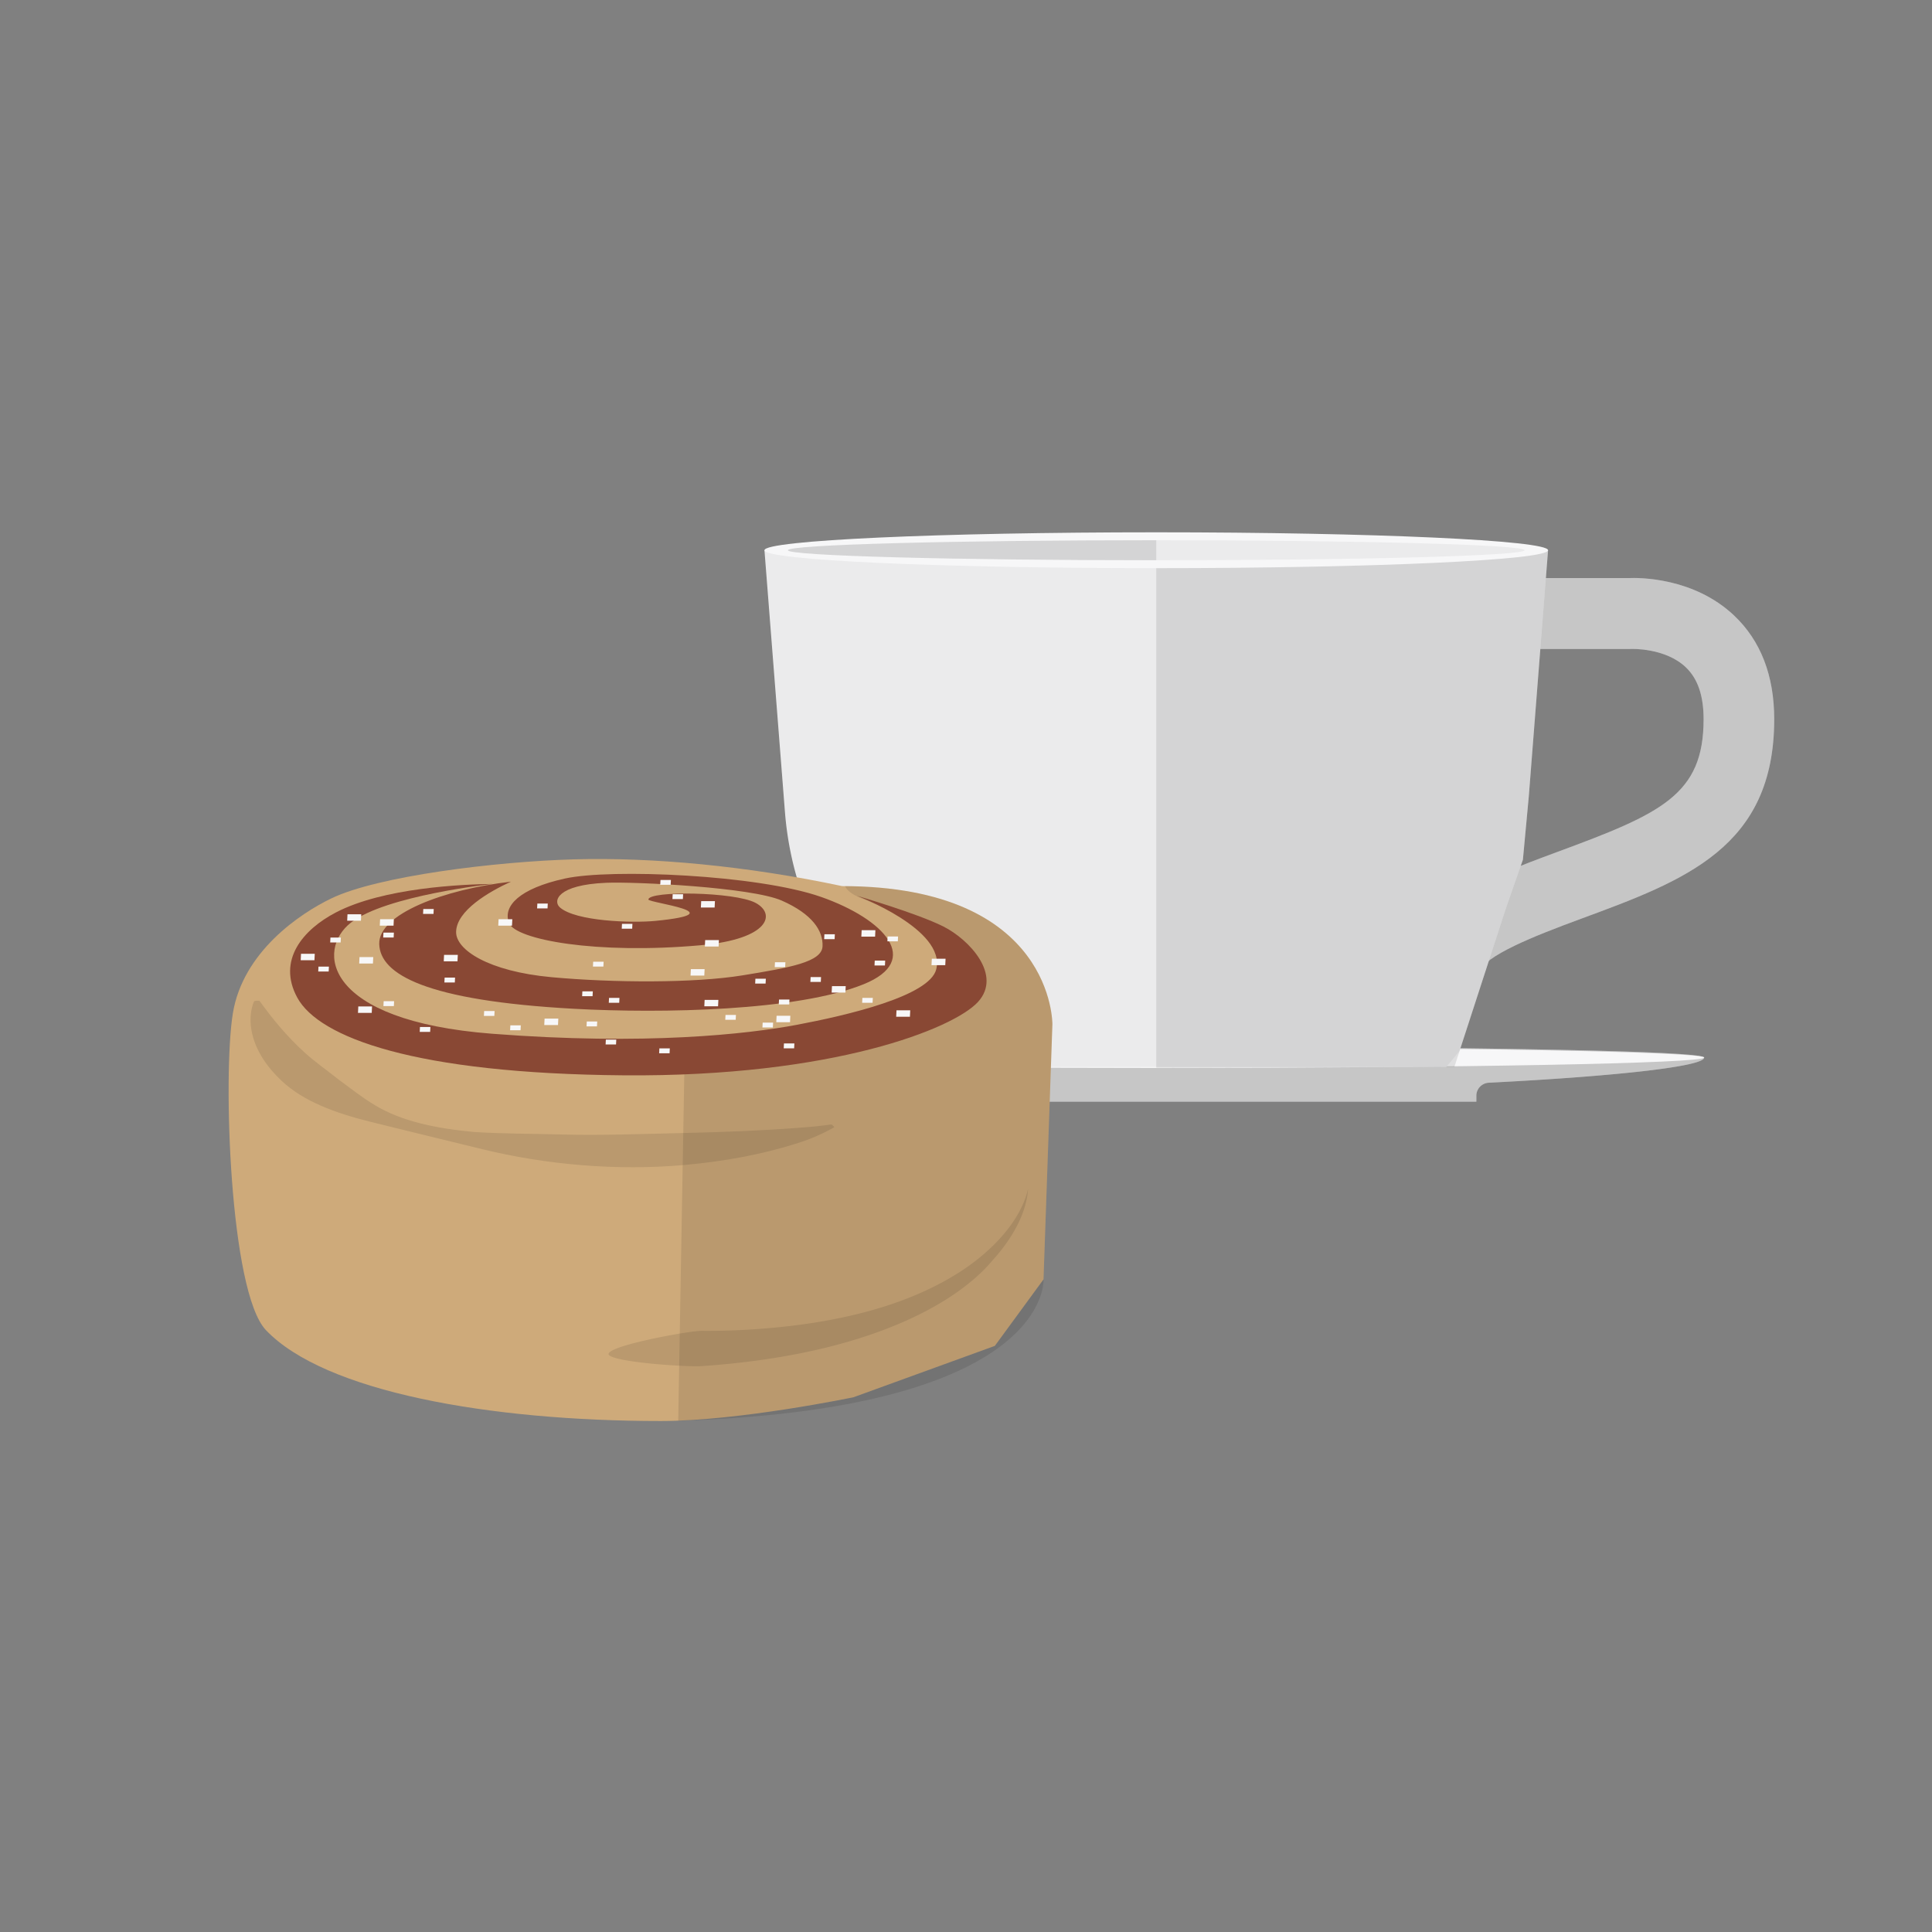 <?xml version="1.0" encoding="UTF-8"?>
<svg data-bbox="23.667 55.104 160 91.999" xmlns="http://www.w3.org/2000/svg" width="200" height="200" viewBox="0 0 200 200" data-type="color">
    <rect x="0" y="0" width="200" height="200" fill="#808080" stroke="none"/>
    <g>
        <path opacity=".05" d="M152.985 100.716l-6.687-2.969c1.981-4.502 7.175-6.7 14.872-9.538 10.802-3.985 15.186-5.914 15.186-13.752 0-2.43-.597-4.186-1.827-5.366-2.132-2.049-5.648-1.913-5.68-1.912l-.194.005h-20.19v-7.343h20.101c1.103-.05 6.766-.076 10.946 3.875 2.757 2.607 4.155 6.221 4.155 10.741 0 13.276-9.257 16.691-19.976 20.645-4.974 1.835-9.899 3.78-10.706 5.614z"/>
        <path fill="#F7F7F8" d="M152.985 100.716l-6.687-2.969c1.981-4.502 7.175-6.7 14.872-9.538 10.802-3.985 15.186-5.914 15.186-13.752 0-2.43-.597-4.186-1.827-5.366-2.132-2.049-5.648-1.913-5.68-1.912l-.194.005h-20.19v-7.343h20.101c1.103-.05 6.766-.076 10.946 3.875 2.757 2.607 4.155 6.221 4.155 10.741 0 13.276-9.257 16.691-19.976 20.645-4.974 1.835-9.899 3.78-10.706 5.614z" data-color="1"/>
        <path opacity=".2" d="M152.985 100.716l-6.687-2.969c1.981-4.502 7.175-6.7 14.872-9.538 10.802-3.985 15.186-5.914 15.186-13.752 0-2.43-.597-4.186-1.827-5.366-2.132-2.049-5.648-1.913-5.68-1.912l-.194.005h-20.19v-7.343h20.101c1.103-.05 6.766-.076 10.946 3.875 2.757 2.607 4.155 6.221 4.155 10.741 0 13.276-9.257 16.691-19.976 20.645-4.974 1.835-9.899 3.78-10.706 5.614z"/>
        <path fill="#F7F7F8" d="M176.411 109.482c0-1.525-113.43-1.525-113.43 0 0 .893 8.709 1.908 22.207 2.598a1.353 1.353 0 011.284 1.346v.229a.39.39 0 00.389.391h65.971v-.616c0-.719.57-1.31 1.285-1.346 13.548-.69 22.294-1.708 22.294-2.602z" data-color="1"/>
        <path opacity=".2" d="M176.411 109.482c0-1.525-113.43-1.525-113.43 0 0 .893 8.709 1.908 22.207 2.598a1.353 1.353 0 011.284 1.346v.229a.39.39 0 00.389.391h65.971v-.616c0-.719.57-1.31 1.285-1.346 13.548-.69 22.294-1.708 22.294-2.602z"/>
        <path d="M176.415 109.482c0 .593-25.392 1.073-56.715 1.073-31.323 0-56.715-.48-56.715-1.073s25.392-1.073 56.715-1.073c31.323 0 56.715.48 56.715 1.073z" fill="#F7F7F8" data-color="1"/>
        <path fill="#F7F7F8" d="M157.651 88.993l-1.733 4.959-4.824 14.84-1.367 1.654H90.229a1.92 1.92 0 01-1.825-1.33l-5.57-17.135a34.34 34.34 0 01-1.577-7.934l-2.12-27.087h81.118l-1.993 25.472-.611 6.561z" data-color="1"/>
        <path opacity=".05" d="M157.651 88.993l-1.733 4.959-4.824 14.84-1.367 1.654H90.229a1.92 1.92 0 01-1.825-1.33l-5.57-17.135a34.34 34.34 0 01-1.577-7.934l-2.12-27.087h81.118l-1.993 25.472-.611 6.561z"/>
        <path d="M157.651 88.993l.611-6.562 1.993-25.471h-40.559l.003 53.57 30.857-.083 5.362-16.494 1.733-4.96z" opacity=".1"/>
        <path d="M160.255 56.96c0 1.025-18.159 1.856-40.559 1.856s-40.559-.831-40.559-1.856c0-1.025 18.159-1.856 40.559-1.856s40.559.831 40.559 1.856z" fill="#F7F7F8" data-color="1"/>
        <path opacity=".05" d="M157.83 56.96c0 .572-17.073 1.036-38.134 1.036s-38.134-.464-38.134-1.036c0-.572 17.073-1.036 38.134-1.036s38.134.464 38.134 1.036z"/>
        <path opacity=".1" d="M81.562 56.96c0 .572 17.073 1.036 38.134 1.036v-2.072c-21.061 0-38.134.464-38.134 1.036z"/>
        <path fill="#CEAA7A" d="M34.305 93c-3.283 1.579-9.157 5.541-10.198 11.89-1.056 6.442-.325 28.861 3.42 32.802 6.07 6.387 23.128 9.411 40.855 9.411 8.211 0 19.976-2.462 19.976-2.462l14.627-5.316 5.039-6.883.919-26.398s.197-14.314-21.766-14.314c-9.771-2.078-19.598-3.001-27.753-2.771S39.105 90.691 34.305 93z" data-color="2"/>
        <path opacity=".1" d="M87.476 91.733c.184.409.666.841 1.668 1.248 3.453 1.403 12.023 4.88 10.551 8.357-1.472 3.477-28.83 8.296-28.83 8.296l-.655 37.446c38.734-1.205 37.815-14.638 37.815-14.638l.919-26.398c-.001 0 .191-14.18-21.468-14.311z"/>
        <path fill="#894834" d="M67.121 93.115c.044-.924 8.923-.808 11.088.346 2.165 1.154 1.417 3.752-5.641 4.387-10.87.977-19.221-.577-19.878-2.309-.657-1.732 1.06-3.557 5.799-4.595s19.976-.397 26.528 1.912c6.551 2.309 10.491 6.564 4.384 9.033-6.847 2.767-20.849 3.041-29.983 2.54-15.397-.845-20.063-3.579-20.16-6.695s6.715-5.67 13.638-6.465c-2.271 1.039-5.633 2.987-5.68 5.195-.039 1.851 3.323 4.092 9.883 4.695 6.407.588 14.775.622 19.75-.187 4.975-.808 8.221-1.391 8.299-3.007s-1.072-3.348-4.214-4.733c-3.141-1.385-15.176-1.972-18.173-1.847-5.102.213-5.527 1.899-4.811 2.54 1.621 1.451 7.472 1.642 9.899 1.405 8.396-.824-.745-1.868-.728-2.215z" data-color="3"/>
        <path fill="#894834" d="M50.986 91.504s-11.024 1.186-14.649 3.998c-3.625 2.812-2.878 10.156 14.599 11.51 15.824 1.227 26.418.044 31.55-.923 5.131-.967 13.761-2.963 14.435-5.755.997-4.13-8.208-7.6-8.208-7.6s6.194 1.801 8.92 3.163c2.726 1.362 6.137 5.052 3.611 7.82-2.526 2.768-15.031 7.776-36.658 7.6-21.627-.176-31.559-3.91-33.809-8.04-2.107-3.866.573-7.043 4.015-8.831 4.908-2.547 13.001-2.898 16.194-2.942z" data-color="3"/>
        <path opacity=".1" d="M26.853 103.592c1.344 1.871 2.843 3.695 4.71 5.391 1.076.977 2.341 1.85 3.506 2.783 1.224.896 2.377 1.827 3.745 2.645 2.808 1.693 6.358 2.403 10.222 2.769 2.985.192 6.004.176 9.003.26 4.225.118 8.504-.059 12.736-.152 3.948-.087 7.909-.237 11.838-.533.832-.063 1.672-.125 2.495-.229.318-.04.636-.084.955-.122.044-.005.3.234.294.27-.011.067-.4.235-.471.276-.32.182-.658.34-1.007.5-.769.366-1.65.682-2.516.954-3.575 1.123-7.472 1.83-11.425 2.187-7.101.641-14.449-.024-21.001-1.625-3.837-.937-7.68-1.869-11.51-2.817-3.737-.925-6.981-2.133-9.223-4.214-1.575-1.462-2.672-3.127-3.087-4.872-.189-.794-.24-1.606-.103-2.409.054-.317.132-.633.263-.943.071-.165.316-.109.576-.119z"/>
        <path opacity=".1" d="M106.429 123.061c-.178 2.63-1.732 5.262-3.64 7.361-2.157 2.602-5.494 4.741-9.061 6.327-6.223 2.766-13.612 4.157-21.122 4.673-1.369.092-8.203-.326-9.46-1.066-1.437-.845 8.195-2.604 9.476-2.589a71.175 71.175 0 006.318-.225c7.625-.591 14.811-2.282 20.374-5.84 3.368-2.155 6.351-5.295 7.115-8.641z"/>
        <path d="M57.765 106.112h-1.423l.032-.666h1.423l-.032.666z" fill="#F7F7F8" data-color="1"/>
        <path d="M74.334 104.173h-1.423l.032-.666h1.423l-.032.666z" fill="#F7F7F8" data-color="1"/>
        <path d="M32.552 99.402h-1.423l.032-.666h1.423l-.032.666z" fill="#F7F7F8" data-color="1"/>
        <path d="M37.364 95.312h-1.423l.032-.665h1.423l-.032.665z" fill="#F7F7F8" data-color="1"/>
        <path d="M73.978 93.949h-1.423l.032-.666h1.423l-.032.666z" fill="#F7F7F8" data-color="1"/>
        <path d="M74.39 97.982h-1.423l.032-.666h1.423l-.032.666z" fill="#F7F7F8" data-color="1"/>
        <path d="M90.589 96.959h-1.423l.032-.665h1.423l-.032.665z" fill="#F7F7F8" data-color="1"/>
        <path d="M97.853 99.913H96.43l.032-.666h1.423l-.032.666z" fill="#F7F7F8" data-color="1"/>
        <path d="M94.196 105.252h-1.423l.032-.666h1.423l-.032.666z" fill="#F7F7F8" data-color="1"/>
        <path d="M87.516 102.753h-1.423l.033-.666h1.423l-.033.666z" fill="#F7F7F8" data-color="1"/>
        <path d="M38.482 104.854h-1.423l.032-.665h1.423l-.032.665z" fill="#F7F7F8" data-color="1"/>
        <path d="M72.909 100.992h-1.423l.032-.666h1.423l-.032.666z" fill="#F7F7F8" data-color="1"/>
        <path d="M47.36 99.515h-1.423l.032-.665h1.424l-.033.665z" fill="#F7F7F8" data-color="1"/>
        <path d="M53.003 95.823H51.58l.032-.665h1.423l-.032.665z" fill="#F7F7F8" data-color="1"/>
        <path d="M40.739 95.823h-1.423l.032-.665h1.423l-.032.665z" fill="#F7F7F8" data-color="1"/>
        <path d="M38.607 99.742h-1.423l.032-.665h1.423l-.032.665z" fill="#F7F7F8" data-color="1"/>
        <path d="M81.783 105.82H80.36l.032-.666h1.423l-.032.666z" fill="#F7F7F8" data-color="1"/>
        <path d="M51.174 105.168h-1.079l.024-.505h1.08l-.025.505z" fill="#F7F7F8" data-color="1"/>
        <path d="M53.887 106.648h-1.08l.025-.505h1.079l-.024.505z" fill="#F7F7F8" data-color="1"/>
        <path d="M61.799 106.251h-1.08l.024-.505h1.08l-.024.505z" fill="#F7F7F8" data-color="1"/>
        <path d="M64.102 103.809h-1.08l.025-.506h1.079l-.024.506z" fill="#F7F7F8" data-color="1"/>
        <path d="M76.159 105.569H75.08l.024-.505h1.08l-.025.505z" fill="#F7F7F8" data-color="1"/>
        <path d="M63.772 108.125h-1.079l.024-.505h1.08l-.025.505z" fill="#F7F7F8" data-color="1"/>
        <path d="M82.209 108.523H81.13l.024-.505h1.08l-.025.505z" fill="#F7F7F8" data-color="1"/>
        <path d="M90.329 103.809H89.25l.024-.506h1.08l-.025.506z" fill="#F7F7F8" data-color="1"/>
        <path d="M81.7 103.979h-1.08l.025-.505h1.08l-.025.505z" fill="#F7F7F8" data-color="1"/>
        <path d="M84.97 101.65h-1.08l.024-.505h1.08l-.024.505z" fill="#F7F7F8" data-color="1"/>
        <path d="M79.254 101.821h-1.079l.024-.506h1.08l-.025.506z" fill="#F7F7F8" data-color="1"/>
        <path d="M81.279 100.117H80.2l.024-.506h1.08l-.025.506z" fill="#F7F7F8" data-color="1"/>
        <path d="M62.462 100.06h-1.08l.024-.505h1.08l-.024.505z" fill="#F7F7F8" data-color="1"/>
        <path d="M47.083 101.707h-1.08l.025-.505h1.079l-.024.505z" fill="#F7F7F8" data-color="1"/>
        <path d="M40.773 104.149h-1.08l.024-.505h1.08l-.024.505z" fill="#F7F7F8" data-color="1"/>
        <path d="M44.529 106.819H43.45l.024-.505h1.08l-.025.505z" fill="#F7F7F8" data-color="1"/>
        <path d="M34.024 100.571h-1.08l.025-.505h1.08l-.025.505z" fill="#F7F7F8" data-color="1"/>
        <path d="M35.262 97.561h-1.079l.024-.506h1.08l-.025.506z" fill="#F7F7F8" data-color="1"/>
        <path d="M40.751 97.049h-1.08l.024-.505h1.08l-.024.505z" fill="#F7F7F8" data-color="1"/>
        <path d="M44.876 94.607h-1.08l.024-.505h1.08l-.024.505z" fill="#F7F7F8" data-color="1"/>
        <path d="M56.681 94.039h-1.08l.025-.505h1.079l-.024.505z" fill="#F7F7F8" data-color="1"/>
        <path d="M69.427 91.597h-1.08l.025-.505h1.079l-.024.505z" fill="#F7F7F8" data-color="1"/>
        <path d="M70.691 93.073h-1.079l.024-.505h1.08l-.025.505z" fill="#F7F7F8" data-color="1"/>
        <path d="M65.444 96.141h-1.08l.024-.506h1.08l-.024.506z" fill="#F7F7F8" data-color="1"/>
        <path d="M86.398 97.22h-1.08l.024-.505h1.08l-.024.505z" fill="#F7F7F8" data-color="1"/>
        <path d="M92.943 97.447h-1.079l.024-.505h1.08l-.025.505z" fill="#F7F7F8" data-color="1"/>
        <path d="M91.609 99.946h-1.08l.024-.505h1.08l-.024.505z" fill="#F7F7F8" data-color="1"/>
        <path d="M61.342 103.127h-1.079l.024-.505h1.08l-.025.505z" fill="#F7F7F8" data-color="1"/>
        <path d="M80.007 106.364h-1.08l.024-.505h1.08l-.024.505z" fill="#F7F7F8" data-color="1"/>
        <path d="M69.314 109.034h-1.08l.025-.505h1.079l-.024.505z" fill="#F7F7F8" data-color="1"/>
    </g>
</svg>
